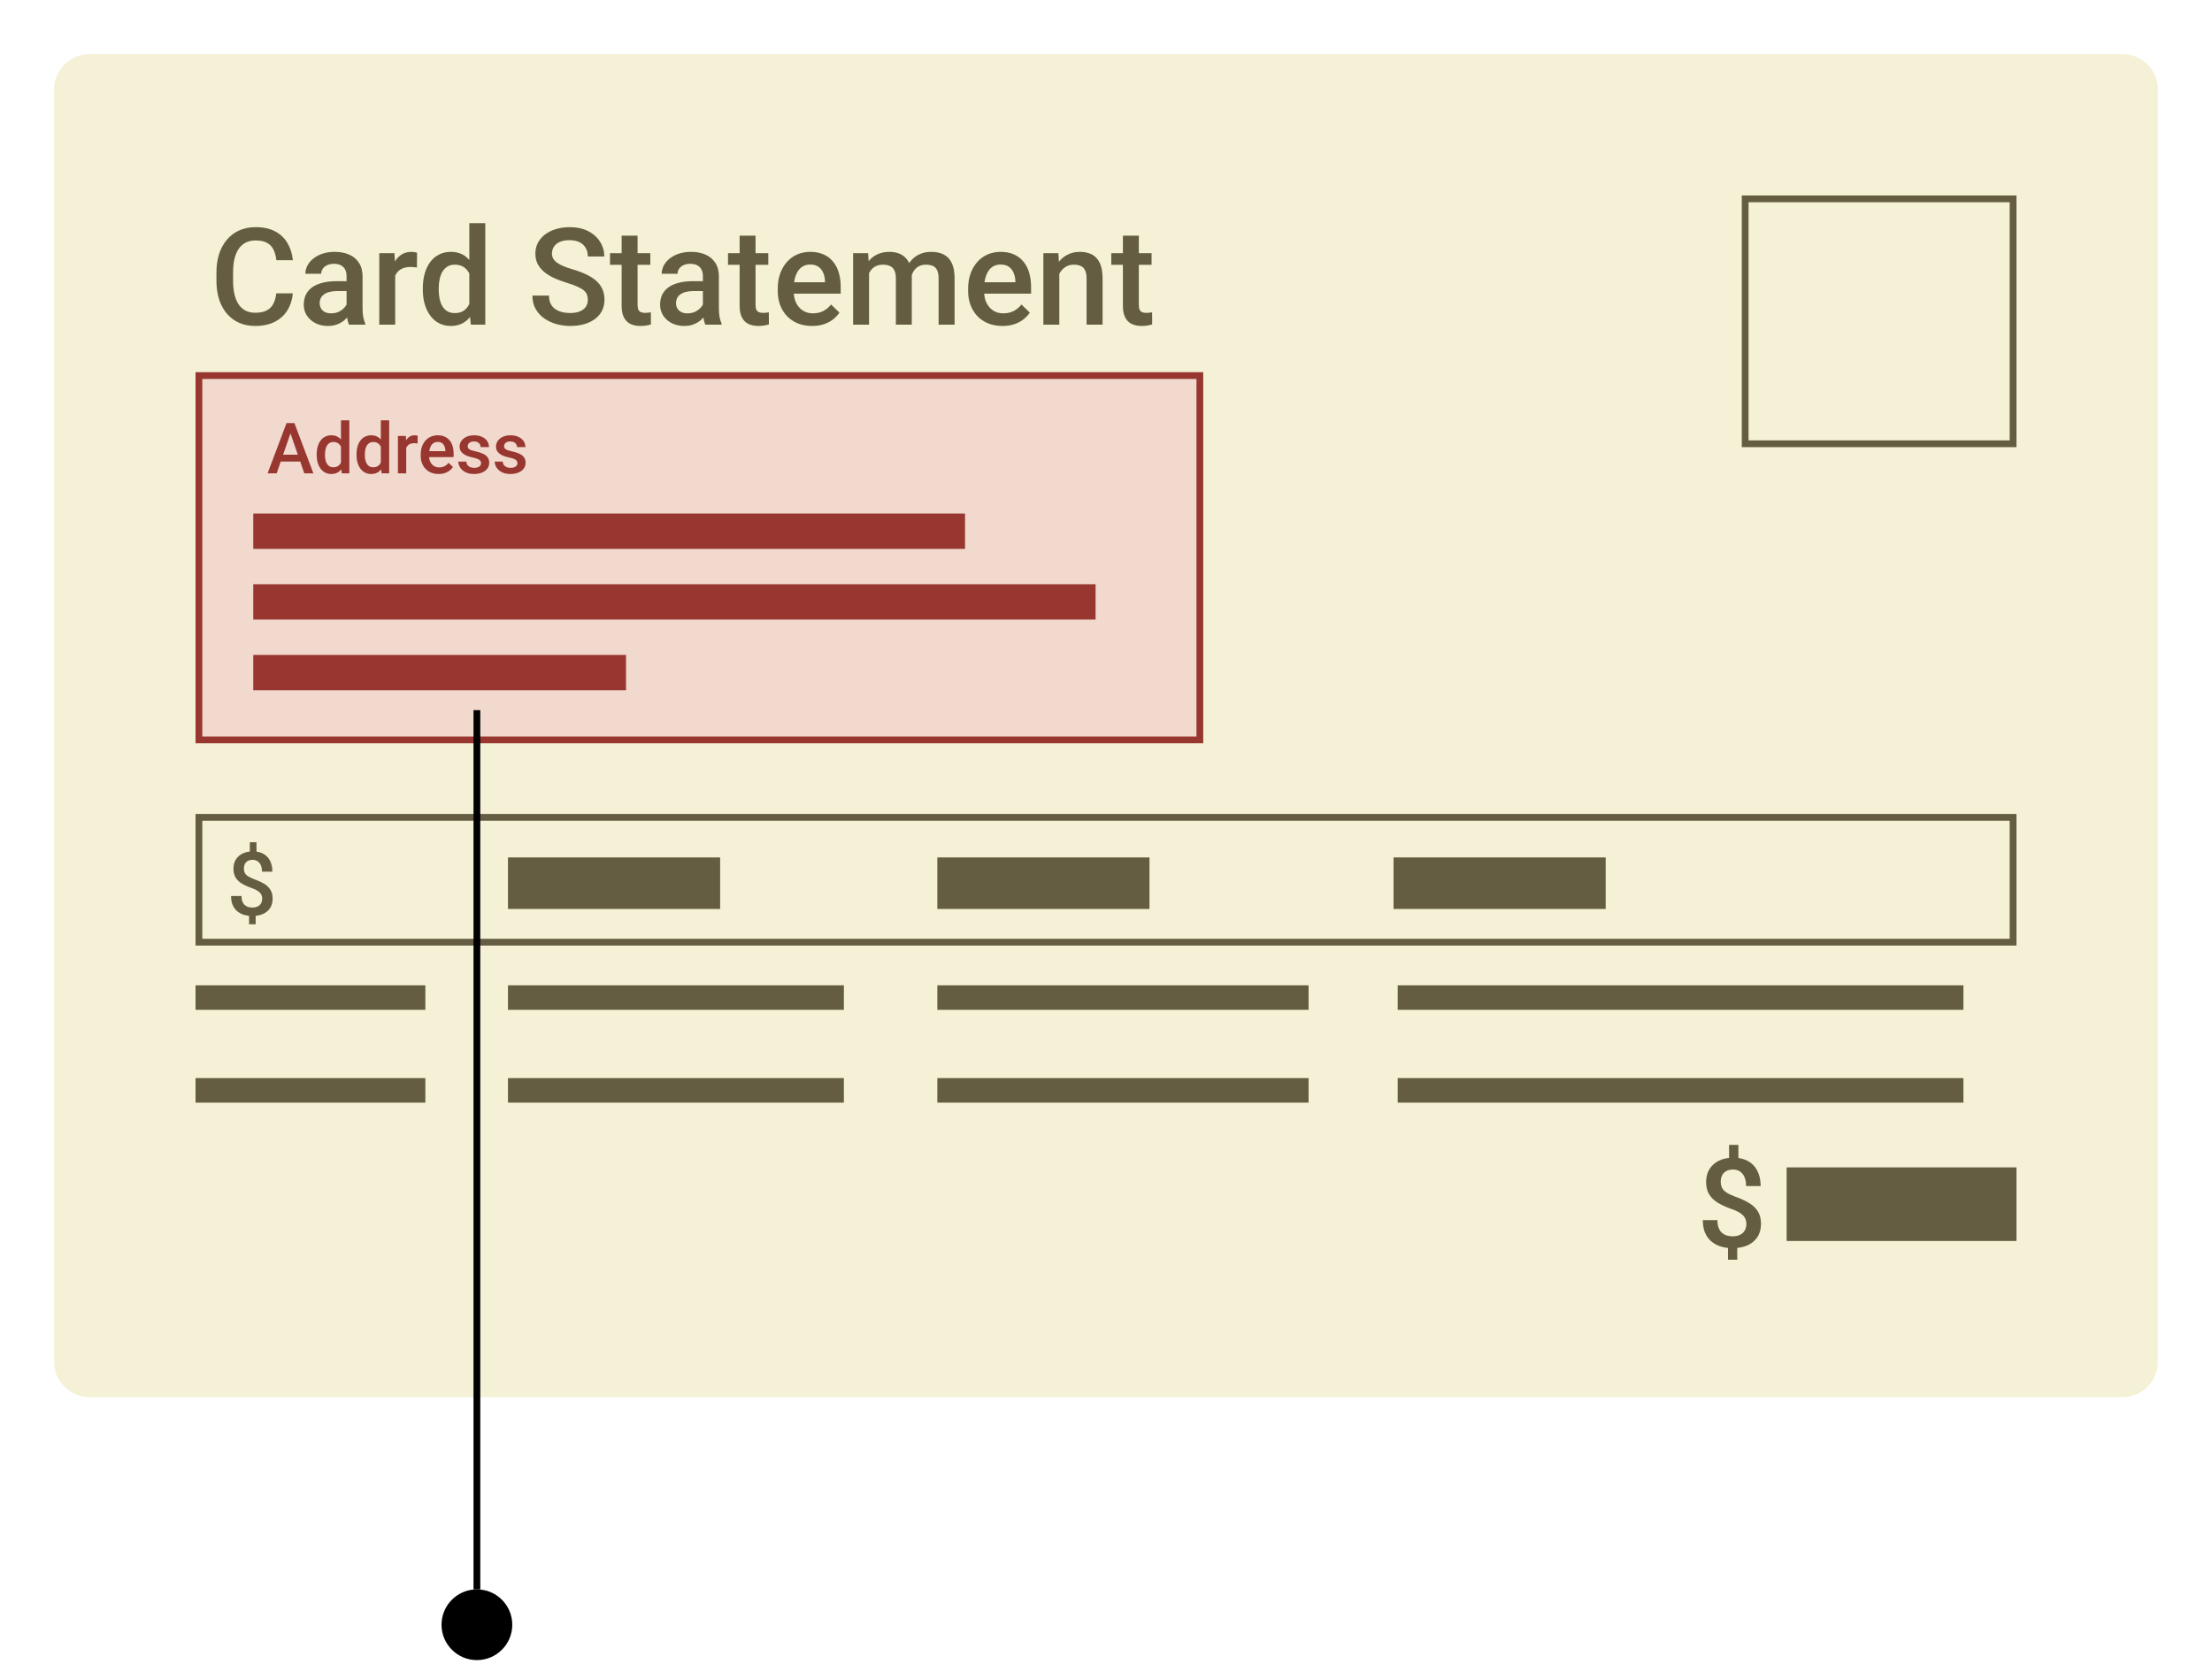 <svg width="327" height="246" viewBox="0 0 327 246" fill="none" xmlns="http://www.w3.org/2000/svg">
<g filter="url(#filter0_dd_2147_14377)">
<path d="M313.773 4H13.227C10.34 4 8 6.34 8 9.226V197.347C8 200.233 10.34 202.573 13.227 202.573H313.773C316.66 202.573 319 200.233 319 197.347V9.226C319 6.34 316.66 4 313.773 4Z" fill="#F4F1D7"/>
<path d="M29.407 105.399V51.53H177.374V105.399H29.407Z" fill="#F1D9CE" stroke="#97372F"/>
<path d="M76.495 64.488C76.495 64.366 76.465 64.255 76.403 64.156C76.342 64.054 76.225 63.962 76.051 63.881C75.881 63.799 75.629 63.724 75.296 63.656C75.003 63.591 74.734 63.515 74.489 63.426C74.247 63.334 74.04 63.224 73.866 63.095C73.693 62.966 73.558 62.812 73.463 62.636C73.368 62.459 73.32 62.254 73.32 62.023C73.32 61.798 73.369 61.586 73.468 61.385C73.567 61.184 73.708 61.008 73.892 60.855C74.076 60.701 74.298 60.581 74.56 60.492C74.826 60.404 75.122 60.36 75.449 60.36C75.911 60.36 76.308 60.438 76.638 60.594C76.972 60.747 77.227 60.957 77.403 61.222C77.58 61.484 77.669 61.78 77.669 62.11H76.439C76.439 61.964 76.401 61.828 76.326 61.702C76.255 61.572 76.146 61.468 76 61.39C75.853 61.309 75.67 61.268 75.449 61.268C75.238 61.268 75.062 61.302 74.923 61.37C74.787 61.434 74.685 61.52 74.617 61.625C74.552 61.731 74.519 61.846 74.519 61.972C74.519 62.064 74.537 62.147 74.57 62.222C74.608 62.294 74.669 62.36 74.754 62.421C74.839 62.479 74.955 62.533 75.102 62.584C75.251 62.636 75.438 62.685 75.663 62.733C76.085 62.821 76.447 62.935 76.75 63.074C77.056 63.21 77.291 63.387 77.455 63.605C77.618 63.819 77.7 64.091 77.7 64.421C77.7 64.667 77.647 64.891 77.541 65.095C77.439 65.296 77.29 65.471 77.092 65.621C76.895 65.767 76.658 65.881 76.383 65.963C76.11 66.044 75.804 66.085 75.464 66.085C74.964 66.085 74.54 65.997 74.193 65.82C73.846 65.64 73.582 65.41 73.402 65.131C73.225 64.849 73.136 64.556 73.136 64.253H74.326C74.339 64.481 74.402 64.663 74.515 64.799C74.63 64.932 74.773 65.029 74.943 65.09C75.117 65.148 75.296 65.177 75.479 65.177C75.7 65.177 75.886 65.148 76.036 65.09C76.185 65.029 76.299 64.947 76.377 64.845C76.456 64.74 76.495 64.621 76.495 64.488Z" fill="#97372F"/>
<path d="M71.115 64.488C71.115 64.366 71.085 64.255 71.023 64.156C70.962 64.054 70.845 63.962 70.671 63.881C70.501 63.799 70.249 63.724 69.916 63.656C69.623 63.591 69.354 63.515 69.109 63.426C68.868 63.334 68.66 63.224 68.486 63.095C68.313 62.966 68.178 62.812 68.083 62.636C67.988 62.459 67.94 62.254 67.94 62.023C67.94 61.798 67.99 61.586 68.088 61.385C68.187 61.184 68.328 61.008 68.512 60.855C68.696 60.701 68.918 60.581 69.18 60.492C69.446 60.404 69.742 60.36 70.069 60.36C70.532 60.36 70.928 60.438 71.258 60.594C71.592 60.747 71.847 60.957 72.024 61.222C72.201 61.484 72.289 61.78 72.289 62.11H71.059C71.059 61.964 71.022 61.828 70.947 61.702C70.875 61.572 70.766 61.468 70.62 61.39C70.474 61.309 70.29 61.268 70.069 61.268C69.858 61.268 69.683 61.302 69.543 61.37C69.407 61.434 69.305 61.52 69.237 61.625C69.172 61.731 69.14 61.846 69.14 61.972C69.14 62.064 69.157 62.147 69.191 62.222C69.228 62.294 69.289 62.36 69.375 62.421C69.46 62.479 69.575 62.533 69.722 62.584C69.871 62.636 70.058 62.685 70.283 62.733C70.705 62.821 71.067 62.935 71.37 63.074C71.677 63.21 71.912 63.387 72.075 63.605C72.238 63.819 72.32 64.091 72.32 64.421C72.32 64.667 72.267 64.891 72.162 65.095C72.059 65.296 71.91 65.471 71.712 65.621C71.515 65.767 71.278 65.881 71.003 65.963C70.731 66.044 70.424 66.085 70.084 66.085C69.584 66.085 69.16 65.997 68.813 65.82C68.466 65.64 68.202 65.41 68.022 65.131C67.845 64.849 67.756 64.556 67.756 64.253H68.946C68.959 64.481 69.022 64.663 69.135 64.799C69.25 64.932 69.393 65.029 69.563 65.09C69.737 65.148 69.916 65.177 70.099 65.177C70.32 65.177 70.506 65.148 70.656 65.09C70.805 65.029 70.919 64.947 70.998 64.845C71.076 64.74 71.115 64.621 71.115 64.488Z" fill="#97372F"/>
<path d="M64.847 66.085C64.439 66.085 64.069 66.019 63.739 65.886C63.413 65.75 63.133 65.561 62.902 65.32C62.674 65.078 62.499 64.794 62.376 64.468C62.254 64.141 62.193 63.789 62.193 63.411V63.207C62.193 62.775 62.256 62.384 62.382 62.033C62.508 61.683 62.683 61.384 62.907 61.135C63.132 60.883 63.397 60.691 63.703 60.559C64.01 60.426 64.342 60.36 64.699 60.36C65.094 60.36 65.439 60.426 65.735 60.559C66.031 60.691 66.276 60.878 66.47 61.12C66.668 61.358 66.814 61.642 66.909 61.972C67.008 62.302 67.057 62.666 67.057 63.064V63.59H62.79V62.707H65.842V62.61C65.835 62.389 65.791 62.181 65.71 61.987C65.631 61.794 65.51 61.637 65.347 61.518C65.184 61.399 64.966 61.339 64.694 61.339C64.49 61.339 64.308 61.384 64.148 61.472C63.991 61.557 63.86 61.681 63.755 61.844C63.649 62.008 63.568 62.205 63.51 62.437C63.455 62.664 63.428 62.921 63.428 63.207V63.411C63.428 63.653 63.46 63.877 63.525 64.085C63.593 64.289 63.692 64.468 63.821 64.621C63.95 64.774 64.107 64.894 64.29 64.983C64.474 65.068 64.683 65.111 64.918 65.111C65.215 65.111 65.478 65.051 65.71 64.932C65.941 64.813 66.142 64.644 66.312 64.427L66.96 65.054C66.841 65.228 66.686 65.394 66.496 65.554C66.305 65.711 66.072 65.839 65.796 65.937C65.524 66.036 65.208 66.085 64.847 66.085Z" fill="#97372F"/>
<path d="M60.054 61.513V65.983H58.824V60.462H59.998L60.054 61.513ZM61.743 60.426L61.733 61.569C61.658 61.555 61.577 61.545 61.488 61.538C61.403 61.532 61.318 61.528 61.233 61.528C61.022 61.528 60.837 61.559 60.677 61.62C60.517 61.678 60.382 61.763 60.273 61.875C60.168 61.984 60.086 62.117 60.029 62.273C59.971 62.43 59.937 62.605 59.926 62.799L59.646 62.819C59.646 62.472 59.68 62.151 59.748 61.855C59.816 61.559 59.918 61.298 60.054 61.074C60.193 60.849 60.367 60.674 60.575 60.548C60.786 60.422 61.029 60.36 61.305 60.36C61.379 60.36 61.459 60.366 61.545 60.38C61.633 60.394 61.699 60.409 61.743 60.426Z" fill="#97372F"/>
<path d="M56.297 64.84V58.145H57.532V65.983H56.414L56.297 64.84ZM52.704 63.284V63.176C52.704 62.758 52.753 62.377 52.852 62.033C52.95 61.686 53.093 61.389 53.28 61.14C53.468 60.889 53.695 60.696 53.964 60.564C54.233 60.428 54.536 60.36 54.873 60.36C55.206 60.36 55.499 60.424 55.751 60.553C56.003 60.683 56.217 60.868 56.394 61.11C56.571 61.348 56.712 61.634 56.818 61.967C56.923 62.297 56.998 62.664 57.042 63.069V63.411C56.998 63.806 56.923 64.166 56.818 64.493C56.712 64.82 56.571 65.102 56.394 65.34C56.217 65.578 56.001 65.762 55.746 65.891C55.494 66.02 55.2 66.085 54.863 66.085C54.529 66.085 54.228 66.016 53.959 65.876C53.694 65.737 53.468 65.541 53.28 65.289C53.093 65.037 52.95 64.741 52.852 64.401C52.753 64.058 52.704 63.685 52.704 63.284ZM53.934 63.176V63.284C53.934 63.535 53.956 63.77 54 63.988C54.048 64.206 54.121 64.398 54.219 64.564C54.318 64.728 54.446 64.857 54.602 64.952C54.762 65.044 54.953 65.09 55.174 65.09C55.453 65.09 55.683 65.029 55.863 64.906C56.043 64.784 56.185 64.619 56.287 64.411C56.392 64.201 56.464 63.966 56.501 63.707V62.783C56.481 62.583 56.438 62.396 56.374 62.222C56.312 62.049 56.229 61.897 56.123 61.768C56.018 61.635 55.887 61.533 55.73 61.462C55.577 61.387 55.395 61.35 55.184 61.35C54.959 61.35 54.769 61.397 54.612 61.493C54.456 61.588 54.327 61.719 54.225 61.885C54.126 62.052 54.053 62.246 54.005 62.467C53.958 62.688 53.934 62.925 53.934 63.176Z" fill="#97372F"/>
<path d="M50.407 64.84V58.145H51.642V65.983H50.524L50.407 64.84ZM46.813 63.284V63.176C46.813 62.758 46.862 62.377 46.961 62.033C47.06 61.686 47.203 61.389 47.39 61.14C47.577 60.889 47.805 60.696 48.074 60.564C48.343 60.428 48.645 60.36 48.982 60.36C49.316 60.36 49.609 60.424 49.861 60.553C50.112 60.683 50.327 60.868 50.504 61.11C50.681 61.348 50.822 61.634 50.927 61.967C51.033 62.297 51.108 62.664 51.152 63.069V63.411C51.108 63.806 51.033 64.166 50.927 64.493C50.822 64.82 50.681 65.102 50.504 65.34C50.327 65.578 50.111 65.762 49.855 65.891C49.604 66.02 49.309 66.085 48.972 66.085C48.639 66.085 48.338 66.016 48.069 65.876C47.803 65.737 47.577 65.541 47.39 65.289C47.203 65.037 47.06 64.741 46.961 64.401C46.862 64.058 46.813 63.685 46.813 63.284ZM48.043 63.176V63.284C48.043 63.535 48.065 63.77 48.109 63.988C48.157 64.206 48.23 64.398 48.329 64.564C48.428 64.728 48.555 64.857 48.712 64.952C48.872 65.044 49.062 65.09 49.284 65.09C49.563 65.09 49.792 65.029 49.973 64.906C50.153 64.784 50.294 64.619 50.396 64.411C50.502 64.201 50.574 63.966 50.611 63.707V62.783C50.59 62.583 50.548 62.396 50.483 62.222C50.422 62.049 50.339 61.897 50.233 61.768C50.128 61.635 49.996 61.533 49.84 61.462C49.687 61.387 49.505 61.35 49.294 61.35C49.069 61.35 48.879 61.397 48.722 61.493C48.566 61.588 48.436 61.719 48.334 61.885C48.236 62.052 48.162 62.246 48.115 62.467C48.067 62.688 48.043 62.925 48.043 63.176Z" fill="#97372F"/>
<path d="M43.123 59.543L40.902 65.983H39.56L42.357 58.553H43.215L43.123 59.543ZM44.981 65.983L42.755 59.543L42.658 58.553H43.521L46.328 65.983H44.981ZM44.873 63.227V64.243H40.831V63.227H44.873Z" fill="#97372F"/>
<path d="M142.66 71.933H37.441V77.159H142.66V71.933Z" fill="#97372F"/>
<path d="M161.961 82.384H37.441V87.61H161.961V82.384Z" fill="#97372F"/>
<path d="M92.544 92.835H37.441V98.061H92.544V92.835Z" fill="#97372F"/>
<path d="M257.987 61.615V25.402H297.592V61.615H257.987Z" stroke="#645D41"/>
<path d="M298.092 168.606H264.117V179.487H298.092V168.606Z" fill="#645D41"/>
<path d="M29.407 135.308V116.85H297.592V135.308H29.407Z" stroke="#645D41"/>
<path d="M37.917 120.531V122.438H36.934V120.531H37.917ZM37.796 130.947V132.657H36.819V130.947H37.796ZM38.759 128.887C38.759 128.64 38.708 128.426 38.606 128.243C38.508 128.056 38.346 127.888 38.121 127.739C37.896 127.586 37.593 127.443 37.215 127.312C36.67 127.12 36.194 126.905 35.786 126.667C35.382 126.425 35.067 126.127 34.842 125.774C34.62 125.417 34.51 124.973 34.51 124.441C34.51 123.918 34.629 123.465 34.867 123.082C35.109 122.7 35.446 122.404 35.875 122.196C36.305 121.987 36.807 121.883 37.381 121.883C37.823 121.883 38.221 121.949 38.574 122.081C38.931 122.213 39.236 122.406 39.486 122.661C39.737 122.917 39.929 123.231 40.061 123.605C40.197 123.975 40.265 124.401 40.265 124.881H38.733C38.733 124.609 38.702 124.367 38.638 124.154C38.578 123.937 38.489 123.754 38.37 123.605C38.251 123.452 38.106 123.335 37.936 123.255C37.77 123.174 37.581 123.133 37.368 123.133C37.066 123.133 36.817 123.191 36.622 123.306C36.426 123.416 36.281 123.569 36.188 123.765C36.098 123.96 36.054 124.184 36.054 124.435C36.054 124.677 36.1 124.89 36.194 125.073C36.288 125.255 36.447 125.421 36.673 125.57C36.902 125.715 37.217 125.861 37.617 126.01C38.166 126.206 38.64 126.425 39.04 126.667C39.444 126.905 39.755 127.201 39.971 127.554C40.193 127.903 40.303 128.343 40.303 128.874C40.303 129.423 40.176 129.888 39.92 130.271C39.669 130.654 39.316 130.945 38.861 131.145C38.41 131.341 37.885 131.439 37.285 131.439C36.907 131.439 36.53 131.39 36.156 131.292C35.786 131.19 35.45 131.024 35.148 130.794C34.846 130.565 34.605 130.261 34.427 129.882C34.248 129.499 34.159 129.032 34.159 128.479H35.703C35.703 128.81 35.747 129.087 35.837 129.308C35.926 129.529 36.047 129.704 36.201 129.831C36.354 129.959 36.524 130.05 36.711 130.105C36.902 130.161 37.094 130.188 37.285 130.188C37.604 130.188 37.872 130.135 38.089 130.029C38.31 129.918 38.476 129.765 38.587 129.569C38.702 129.37 38.759 129.142 38.759 128.887Z" fill="#645D41"/>
<path d="M106.458 122.778H75.096V130.398H106.458V122.778Z" fill="#645D41"/>
<path d="M169.927 122.778H138.565V130.398H169.927V122.778Z" fill="#645D41"/>
<path d="M237.369 122.778H206.008V130.398H237.369V122.778Z" fill="#645D41"/>
<path d="M256.987 165.281V167.951H255.611V165.281H256.987ZM256.817 179.864V182.257H255.451V179.864H256.817ZM258.166 176.979C258.166 176.634 258.095 176.333 257.952 176.077C257.815 175.815 257.588 175.58 257.273 175.372C256.957 175.157 256.534 174.958 256.004 174.774C255.242 174.506 254.575 174.205 254.003 173.871C253.438 173.532 252.997 173.115 252.681 172.621C252.372 172.121 252.217 171.499 252.217 170.755C252.217 170.022 252.384 169.388 252.717 168.852C253.056 168.317 253.527 167.903 254.128 167.611C254.73 167.32 255.432 167.174 256.236 167.174C256.856 167.174 257.413 167.266 257.907 167.45C258.407 167.635 258.833 167.906 259.184 168.263C259.536 168.62 259.803 169.061 259.988 169.585C260.179 170.103 260.274 170.698 260.274 171.371H258.13C258.13 170.99 258.086 170.651 257.996 170.353C257.913 170.049 257.788 169.793 257.621 169.585C257.454 169.371 257.252 169.207 257.014 169.094C256.781 168.981 256.516 168.924 256.219 168.924C255.796 168.924 255.447 169.004 255.173 169.165C254.9 169.32 254.697 169.534 254.566 169.808C254.441 170.082 254.378 170.395 254.378 170.746C254.378 171.085 254.444 171.383 254.575 171.639C254.706 171.895 254.929 172.127 255.245 172.335C255.567 172.538 256.007 172.743 256.567 172.952C257.335 173.226 257.999 173.532 258.559 173.871C259.125 174.205 259.559 174.619 259.863 175.113C260.173 175.601 260.328 176.217 260.328 176.962C260.328 177.729 260.149 178.381 259.792 178.917C259.44 179.453 258.946 179.861 258.309 180.141C257.678 180.415 256.942 180.552 256.103 180.552C255.573 180.552 255.045 180.483 254.521 180.346C254.003 180.203 253.533 179.971 253.11 179.65C252.687 179.328 252.351 178.902 252.101 178.372C251.851 177.837 251.726 177.182 251.726 176.408H253.887C253.887 176.872 253.95 177.259 254.075 177.569C254.2 177.878 254.37 178.122 254.584 178.301C254.798 178.48 255.037 178.608 255.298 178.685C255.567 178.762 255.834 178.801 256.103 178.801C256.549 178.801 256.924 178.727 257.228 178.578C257.538 178.423 257.77 178.209 257.925 177.935C258.086 177.655 258.166 177.336 258.166 176.979Z" fill="#645D41"/>
<path d="M62.882 141.688H28.907V145.314H62.882V141.688Z" fill="#645D41"/>
<path d="M124.751 141.688H75.096V145.314H124.751V141.688Z" fill="#645D41"/>
<path d="M193.448 141.688H138.565V145.314H193.448V141.688Z" fill="#645D41"/>
<path d="M290.252 141.688H206.622V145.314H290.252V141.688Z" fill="#645D41"/>
<path d="M62.882 155.405H28.907V159.032H62.882V155.405Z" fill="#645D41"/>
<path d="M124.751 155.405H75.096V159.032H124.751V155.405Z" fill="#645D41"/>
<path d="M193.448 155.405H138.565V159.032H193.448V155.405Z" fill="#645D41"/>
<path d="M290.252 155.405H206.622V159.032H290.252V155.405Z" fill="#645D41"/>
<path d="M40.844 39.371H43.285C43.207 40.302 42.947 41.132 42.504 41.861C42.061 42.584 41.44 43.154 40.639 43.57C39.838 43.987 38.865 44.195 37.719 44.195C36.84 44.195 36.049 44.039 35.346 43.727C34.643 43.408 34.04 42.958 33.539 42.379C33.038 41.793 32.654 41.087 32.387 40.26C32.126 39.433 31.996 38.508 31.996 37.486V36.305C31.996 35.283 32.13 34.358 32.397 33.531C32.67 32.704 33.06 31.998 33.568 31.412C34.076 30.82 34.685 30.367 35.395 30.055C36.111 29.742 36.915 29.586 37.807 29.586C38.94 29.586 39.897 29.794 40.678 30.211C41.459 30.628 42.065 31.204 42.494 31.939C42.93 32.675 43.197 33.518 43.295 34.469H40.853C40.788 33.857 40.645 33.333 40.424 32.897C40.209 32.46 39.89 32.128 39.467 31.9C39.044 31.666 38.49 31.549 37.807 31.549C37.247 31.549 36.758 31.653 36.342 31.861C35.925 32.07 35.577 32.376 35.297 32.779C35.017 33.183 34.805 33.681 34.662 34.273C34.525 34.859 34.457 35.53 34.457 36.285V37.486C34.457 38.203 34.519 38.853 34.643 39.44C34.773 40.019 34.968 40.517 35.228 40.934C35.495 41.35 35.834 41.672 36.244 41.9C36.654 42.128 37.146 42.242 37.719 42.242C38.415 42.242 38.978 42.132 39.408 41.91C39.844 41.689 40.173 41.367 40.395 40.943C40.622 40.514 40.772 39.99 40.844 39.371ZM51.234 41.881V36.842C51.234 36.464 51.166 36.139 51.029 35.865C50.893 35.592 50.684 35.38 50.404 35.23C50.131 35.081 49.786 35.006 49.369 35.006C48.985 35.006 48.653 35.071 48.373 35.201C48.093 35.331 47.875 35.507 47.719 35.728C47.562 35.95 47.484 36.2 47.484 36.48H45.141C45.141 36.064 45.242 35.66 45.443 35.27C45.645 34.879 45.938 34.531 46.322 34.225C46.706 33.919 47.165 33.678 47.699 33.502C48.233 33.326 48.832 33.238 49.496 33.238C50.29 33.238 50.993 33.372 51.605 33.639C52.224 33.906 52.709 34.309 53.06 34.85C53.419 35.383 53.598 36.054 53.598 36.861V41.559C53.598 42.04 53.63 42.473 53.695 42.857C53.767 43.235 53.868 43.564 53.998 43.844V44H51.586C51.475 43.746 51.387 43.424 51.322 43.033C51.264 42.636 51.234 42.252 51.234 41.881ZM51.576 37.574L51.596 39.029H49.906C49.47 39.029 49.086 39.072 48.754 39.156C48.422 39.234 48.145 39.352 47.924 39.508C47.703 39.664 47.536 39.853 47.426 40.074C47.315 40.296 47.26 40.546 47.26 40.826C47.26 41.106 47.325 41.363 47.455 41.598C47.585 41.825 47.774 42.005 48.022 42.135C48.275 42.265 48.581 42.33 48.94 42.33C49.421 42.33 49.841 42.232 50.199 42.037C50.564 41.835 50.85 41.591 51.059 41.305C51.267 41.012 51.378 40.735 51.391 40.475L52.152 41.52C52.074 41.786 51.941 42.073 51.752 42.379C51.563 42.685 51.316 42.978 51.01 43.258C50.71 43.531 50.349 43.756 49.926 43.932C49.509 44.107 49.027 44.195 48.48 44.195C47.79 44.195 47.175 44.059 46.635 43.785C46.094 43.505 45.671 43.131 45.365 42.662C45.059 42.187 44.906 41.65 44.906 41.051C44.906 40.491 45.01 39.996 45.219 39.566C45.434 39.13 45.746 38.766 46.156 38.473C46.573 38.18 47.081 37.958 47.68 37.809C48.279 37.652 48.962 37.574 49.73 37.574H51.576ZM58.422 35.445V44H56.068V33.434H58.315L58.422 35.445ZM61.654 33.365L61.635 35.553C61.492 35.527 61.335 35.507 61.166 35.494C61.003 35.481 60.84 35.475 60.678 35.475C60.274 35.475 59.919 35.533 59.613 35.65C59.307 35.761 59.05 35.924 58.842 36.139C58.64 36.347 58.484 36.601 58.373 36.9C58.262 37.2 58.197 37.535 58.178 37.906L57.641 37.945C57.641 37.281 57.706 36.666 57.836 36.1C57.966 35.533 58.161 35.035 58.422 34.605C58.689 34.176 59.021 33.84 59.418 33.6C59.822 33.359 60.287 33.238 60.815 33.238C60.958 33.238 61.111 33.251 61.273 33.277C61.443 33.303 61.57 33.333 61.654 33.365ZM69.379 41.812V29H71.742V44H69.603L69.379 41.812ZM62.504 38.834V38.629C62.504 37.828 62.598 37.099 62.787 36.441C62.976 35.777 63.249 35.208 63.607 34.732C63.965 34.251 64.402 33.883 64.916 33.629C65.43 33.368 66.01 33.238 66.654 33.238C67.292 33.238 67.852 33.362 68.334 33.609C68.816 33.857 69.226 34.212 69.564 34.674C69.903 35.13 70.173 35.676 70.375 36.315C70.577 36.946 70.72 37.649 70.805 38.424V39.078C70.72 39.833 70.577 40.523 70.375 41.148C70.173 41.773 69.903 42.314 69.564 42.77C69.226 43.225 68.812 43.577 68.324 43.824C67.842 44.072 67.279 44.195 66.635 44.195C65.997 44.195 65.421 44.062 64.906 43.795C64.398 43.528 63.965 43.154 63.607 42.672C63.249 42.19 62.976 41.624 62.787 40.973C62.598 40.315 62.504 39.602 62.504 38.834ZM64.857 38.629V38.834C64.857 39.316 64.9 39.765 64.984 40.182C65.076 40.598 65.216 40.966 65.404 41.285C65.593 41.598 65.837 41.845 66.137 42.027C66.443 42.203 66.807 42.291 67.231 42.291C67.764 42.291 68.204 42.174 68.549 41.94C68.894 41.705 69.164 41.389 69.359 40.992C69.561 40.589 69.698 40.139 69.769 39.645V37.877C69.731 37.493 69.649 37.135 69.525 36.803C69.408 36.471 69.249 36.181 69.047 35.934C68.845 35.68 68.594 35.484 68.295 35.348C68.002 35.204 67.654 35.133 67.25 35.133C66.82 35.133 66.456 35.224 66.156 35.406C65.857 35.589 65.609 35.839 65.414 36.158C65.225 36.477 65.085 36.848 64.994 37.272C64.903 37.695 64.857 38.147 64.857 38.629ZM86.898 40.338C86.898 40.045 86.853 39.785 86.762 39.557C86.677 39.329 86.524 39.12 86.303 38.932C86.081 38.743 85.769 38.56 85.365 38.385C84.968 38.203 84.46 38.017 83.842 37.828C83.165 37.62 82.54 37.389 81.967 37.135C81.4 36.874 80.906 36.575 80.482 36.236C80.059 35.891 79.731 35.497 79.496 35.055C79.262 34.605 79.144 34.088 79.144 33.502C79.144 32.922 79.265 32.395 79.506 31.92C79.753 31.445 80.102 31.035 80.551 30.689C81.007 30.338 81.544 30.068 82.162 29.879C82.781 29.684 83.464 29.586 84.213 29.586C85.268 29.586 86.176 29.781 86.938 30.172C87.706 30.562 88.295 31.087 88.705 31.744C89.122 32.402 89.33 33.128 89.33 33.922H86.898C86.898 33.453 86.797 33.04 86.596 32.682C86.4 32.317 86.101 32.031 85.697 31.822C85.3 31.614 84.796 31.51 84.184 31.51C83.604 31.51 83.122 31.598 82.738 31.773C82.354 31.949 82.068 32.187 81.879 32.486C81.69 32.786 81.596 33.124 81.596 33.502C81.596 33.769 81.658 34.013 81.781 34.234C81.905 34.449 82.094 34.651 82.348 34.84C82.602 35.022 82.921 35.195 83.305 35.357C83.689 35.52 84.141 35.676 84.662 35.826C85.45 36.06 86.137 36.321 86.723 36.607C87.309 36.887 87.797 37.206 88.188 37.565C88.578 37.922 88.871 38.329 89.066 38.785C89.262 39.234 89.359 39.745 89.359 40.318C89.359 40.917 89.239 41.458 88.998 41.94C88.757 42.415 88.412 42.822 87.963 43.16C87.52 43.492 86.986 43.749 86.361 43.932C85.743 44.107 85.053 44.195 84.291 44.195C83.607 44.195 82.934 44.104 82.269 43.922C81.612 43.74 81.013 43.463 80.473 43.092C79.932 42.714 79.503 42.245 79.184 41.685C78.865 41.119 78.705 40.458 78.705 39.703H81.156C81.156 40.165 81.234 40.559 81.391 40.885C81.553 41.21 81.778 41.477 82.064 41.685C82.351 41.887 82.683 42.037 83.061 42.135C83.445 42.232 83.855 42.281 84.291 42.281C84.864 42.281 85.342 42.2 85.727 42.037C86.117 41.874 86.41 41.647 86.606 41.353C86.801 41.06 86.898 40.722 86.898 40.338ZM96.137 33.434V35.152H90.18V33.434H96.137ZM91.898 30.846H94.252V41.08C94.252 41.406 94.297 41.656 94.389 41.832C94.486 42.001 94.62 42.115 94.789 42.174C94.958 42.232 95.157 42.262 95.385 42.262C95.547 42.262 95.704 42.252 95.853 42.232C96.003 42.213 96.124 42.193 96.215 42.174L96.225 43.971C96.029 44.029 95.801 44.081 95.541 44.127C95.287 44.172 94.994 44.195 94.662 44.195C94.122 44.195 93.643 44.101 93.227 43.912C92.81 43.717 92.484 43.401 92.25 42.965C92.016 42.529 91.898 41.949 91.898 41.227V30.846ZM103.91 41.881V36.842C103.91 36.464 103.842 36.139 103.705 35.865C103.568 35.592 103.36 35.38 103.08 35.23C102.807 35.081 102.462 35.006 102.045 35.006C101.661 35.006 101.329 35.071 101.049 35.201C100.769 35.331 100.551 35.507 100.395 35.728C100.238 35.95 100.16 36.2 100.16 36.48H97.816C97.816 36.064 97.917 35.66 98.119 35.27C98.321 34.879 98.614 34.531 98.998 34.225C99.382 33.919 99.841 33.678 100.375 33.502C100.909 33.326 101.508 33.238 102.172 33.238C102.966 33.238 103.669 33.372 104.281 33.639C104.9 33.906 105.385 34.309 105.736 34.85C106.094 35.383 106.273 36.054 106.273 36.861V41.559C106.273 42.04 106.306 42.473 106.371 42.857C106.443 43.235 106.544 43.564 106.674 43.844V44H104.262C104.151 43.746 104.063 43.424 103.998 43.033C103.939 42.636 103.91 42.252 103.91 41.881ZM104.252 37.574L104.271 39.029H102.582C102.146 39.029 101.762 39.072 101.43 39.156C101.098 39.234 100.821 39.352 100.6 39.508C100.378 39.664 100.212 39.853 100.102 40.074C99.991 40.296 99.936 40.546 99.936 40.826C99.936 41.106 100.001 41.363 100.131 41.598C100.261 41.825 100.45 42.005 100.697 42.135C100.951 42.265 101.257 42.33 101.615 42.33C102.097 42.33 102.517 42.232 102.875 42.037C103.24 41.835 103.526 41.591 103.734 41.305C103.943 41.012 104.053 40.735 104.066 40.475L104.828 41.52C104.75 41.786 104.617 42.073 104.428 42.379C104.239 42.685 103.992 42.978 103.686 43.258C103.386 43.531 103.025 43.756 102.602 43.932C102.185 44.107 101.703 44.195 101.156 44.195C100.466 44.195 99.851 44.059 99.311 43.785C98.77 43.505 98.347 43.131 98.041 42.662C97.735 42.187 97.582 41.65 97.582 41.051C97.582 40.491 97.686 39.996 97.894 39.566C98.109 39.13 98.422 38.766 98.832 38.473C99.249 38.18 99.757 37.958 100.355 37.809C100.954 37.652 101.638 37.574 102.406 37.574H104.252ZM113.578 33.434V35.152H107.621V33.434H113.578ZM109.34 30.846H111.693V41.08C111.693 41.406 111.739 41.656 111.83 41.832C111.928 42.001 112.061 42.115 112.23 42.174C112.4 42.232 112.598 42.262 112.826 42.262C112.989 42.262 113.145 42.252 113.295 42.232C113.445 42.213 113.565 42.193 113.656 42.174L113.666 43.971C113.471 44.029 113.243 44.081 112.982 44.127C112.729 44.172 112.436 44.195 112.104 44.195C111.563 44.195 111.085 44.101 110.668 43.912C110.251 43.717 109.926 43.401 109.691 42.965C109.457 42.529 109.34 41.949 109.34 41.227V30.846ZM120.053 44.195C119.271 44.195 118.565 44.068 117.934 43.815C117.309 43.554 116.775 43.193 116.332 42.73C115.896 42.268 115.561 41.725 115.326 41.1C115.092 40.475 114.975 39.801 114.975 39.078V38.688C114.975 37.861 115.095 37.112 115.336 36.441C115.577 35.771 115.912 35.198 116.342 34.723C116.771 34.241 117.279 33.873 117.865 33.619C118.451 33.365 119.086 33.238 119.77 33.238C120.525 33.238 121.186 33.365 121.752 33.619C122.318 33.873 122.787 34.231 123.158 34.693C123.536 35.149 123.816 35.693 123.998 36.324C124.187 36.956 124.281 37.652 124.281 38.414V39.42H116.117V37.73H121.957V37.545C121.944 37.122 121.859 36.725 121.703 36.353C121.553 35.982 121.322 35.683 121.01 35.455C120.697 35.227 120.281 35.113 119.76 35.113C119.369 35.113 119.021 35.198 118.715 35.367C118.415 35.53 118.165 35.768 117.963 36.08C117.761 36.393 117.605 36.77 117.494 37.213C117.39 37.649 117.338 38.141 117.338 38.688V39.078C117.338 39.54 117.4 39.97 117.523 40.367C117.654 40.758 117.842 41.1 118.09 41.393C118.337 41.685 118.637 41.917 118.988 42.086C119.34 42.249 119.74 42.33 120.189 42.33C120.756 42.33 121.26 42.216 121.703 41.988C122.146 41.76 122.53 41.438 122.855 41.022L124.096 42.223C123.868 42.555 123.572 42.874 123.207 43.18C122.842 43.479 122.396 43.723 121.869 43.912C121.348 44.101 120.743 44.195 120.053 44.195ZM128.471 35.582V44H126.117V33.434H128.334L128.471 35.582ZM128.09 38.326L127.289 38.316C127.289 37.587 127.38 36.913 127.562 36.295C127.745 35.676 128.012 35.139 128.363 34.684C128.715 34.221 129.151 33.867 129.672 33.619C130.199 33.365 130.808 33.238 131.498 33.238C131.98 33.238 132.419 33.31 132.816 33.453C133.22 33.59 133.568 33.808 133.861 34.107C134.161 34.407 134.389 34.791 134.545 35.26C134.708 35.728 134.789 36.295 134.789 36.959V44H132.436V37.164C132.436 36.65 132.357 36.246 132.201 35.953C132.051 35.66 131.833 35.452 131.547 35.328C131.267 35.198 130.932 35.133 130.541 35.133C130.098 35.133 129.721 35.217 129.408 35.387C129.102 35.556 128.852 35.787 128.656 36.08C128.461 36.373 128.318 36.712 128.227 37.096C128.135 37.48 128.09 37.89 128.09 38.326ZM134.643 37.701L133.539 37.945C133.539 37.307 133.627 36.705 133.803 36.139C133.985 35.566 134.249 35.065 134.594 34.635C134.945 34.199 135.378 33.857 135.893 33.609C136.407 33.362 136.996 33.238 137.66 33.238C138.201 33.238 138.682 33.313 139.105 33.463C139.535 33.606 139.9 33.834 140.199 34.147C140.499 34.459 140.727 34.866 140.883 35.367C141.039 35.862 141.117 36.461 141.117 37.164V44H138.754V37.154C138.754 36.62 138.676 36.207 138.52 35.914C138.37 35.621 138.155 35.419 137.875 35.309C137.595 35.191 137.26 35.133 136.869 35.133C136.505 35.133 136.182 35.201 135.902 35.338C135.629 35.468 135.398 35.654 135.209 35.895C135.02 36.129 134.877 36.399 134.779 36.705C134.688 37.011 134.643 37.343 134.643 37.701ZM148.197 44.195C147.416 44.195 146.71 44.068 146.078 43.815C145.453 43.554 144.919 43.193 144.477 42.73C144.04 42.268 143.705 41.725 143.471 41.1C143.236 40.475 143.119 39.801 143.119 39.078V38.688C143.119 37.861 143.24 37.112 143.48 36.441C143.721 35.771 144.057 35.198 144.486 34.723C144.916 34.241 145.424 33.873 146.01 33.619C146.596 33.365 147.23 33.238 147.914 33.238C148.669 33.238 149.33 33.365 149.896 33.619C150.463 33.873 150.932 34.231 151.303 34.693C151.68 35.149 151.96 35.693 152.143 36.324C152.331 36.956 152.426 37.652 152.426 38.414V39.42H144.262V37.73H150.102V37.545C150.089 37.122 150.004 36.725 149.848 36.353C149.698 35.982 149.467 35.683 149.154 35.455C148.842 35.227 148.425 35.113 147.904 35.113C147.514 35.113 147.165 35.198 146.859 35.367C146.56 35.53 146.309 35.768 146.107 36.08C145.906 36.393 145.749 36.77 145.639 37.213C145.535 37.649 145.482 38.141 145.482 38.688V39.078C145.482 39.54 145.544 39.97 145.668 40.367C145.798 40.758 145.987 41.1 146.234 41.393C146.482 41.685 146.781 41.917 147.133 42.086C147.484 42.249 147.885 42.33 148.334 42.33C148.9 42.33 149.405 42.216 149.848 41.988C150.29 41.76 150.674 41.438 151 41.022L152.24 42.223C152.012 42.555 151.716 42.874 151.352 43.18C150.987 43.479 150.541 43.723 150.014 43.912C149.493 44.101 148.887 44.195 148.197 44.195ZM156.596 35.69V44H154.242V33.434H156.459L156.596 35.69ZM156.176 38.326L155.414 38.316C155.421 37.568 155.525 36.881 155.727 36.256C155.935 35.631 156.221 35.094 156.586 34.645C156.957 34.195 157.4 33.85 157.914 33.609C158.428 33.362 159.001 33.238 159.633 33.238C160.141 33.238 160.6 33.31 161.01 33.453C161.426 33.59 161.781 33.815 162.074 34.127C162.374 34.44 162.602 34.846 162.758 35.348C162.914 35.842 162.992 36.451 162.992 37.174V44H160.629V37.164C160.629 36.656 160.554 36.256 160.404 35.963C160.261 35.663 160.049 35.452 159.77 35.328C159.496 35.198 159.154 35.133 158.744 35.133C158.34 35.133 157.979 35.217 157.66 35.387C157.341 35.556 157.071 35.787 156.85 36.08C156.635 36.373 156.469 36.712 156.352 37.096C156.234 37.48 156.176 37.89 156.176 38.326ZM170.238 33.434V35.152H164.281V33.434H170.238ZM166 30.846H168.354V41.08C168.354 41.406 168.399 41.656 168.49 41.832C168.588 42.001 168.721 42.115 168.891 42.174C169.06 42.232 169.258 42.262 169.486 42.262C169.649 42.262 169.805 42.252 169.955 42.232C170.105 42.213 170.225 42.193 170.316 42.174L170.326 43.971C170.131 44.029 169.903 44.081 169.643 44.127C169.389 44.172 169.096 44.195 168.764 44.195C168.223 44.195 167.745 44.101 167.328 43.912C166.911 43.717 166.586 43.401 166.352 42.965C166.117 42.529 166 41.949 166 41.227V30.846Z" fill="#645D41"/>
</g>
<path d="M70.5 105L70.5 235.001" stroke="black"/>
<circle cx="70.5" cy="240.23" r="5.229" fill="black"/>
<defs>
<filter id="filter0_dd_2147_14377" x="0" y="0" width="327" height="214.573" filterUnits="userSpaceOnUse" color-interpolation-filters="sRGB">
<feFlood flood-opacity="0" result="BackgroundImageFix"/>
<feColorMatrix in="SourceAlpha" type="matrix" values="0 0 0 0 0 0 0 0 0 0 0 0 0 0 0 0 0 0 127 0" result="hardAlpha"/>
<feOffset/>
<feGaussianBlur stdDeviation="0.5"/>
<feColorMatrix type="matrix" values="0 0 0 0 0 0 0 0 0 0 0 0 0 0 0 0 0 0 0.16 0"/>
<feBlend mode="normal" in2="BackgroundImageFix" result="effect1_dropShadow_2147_14377"/>
<feColorMatrix in="SourceAlpha" type="matrix" values="0 0 0 0 0 0 0 0 0 0 0 0 0 0 0 0 0 0 127 0" result="hardAlpha"/>
<feOffset dy="4"/>
<feGaussianBlur stdDeviation="4"/>
<feColorMatrix type="matrix" values="0 0 0 0 0 0 0 0 0 0 0 0 0 0 0 0 0 0 0.16 0"/>
<feBlend mode="normal" in2="effect1_dropShadow_2147_14377" result="effect2_dropShadow_2147_14377"/>
<feBlend mode="normal" in="SourceGraphic" in2="effect2_dropShadow_2147_14377" result="shape"/>
</filter>
</defs>
</svg>
